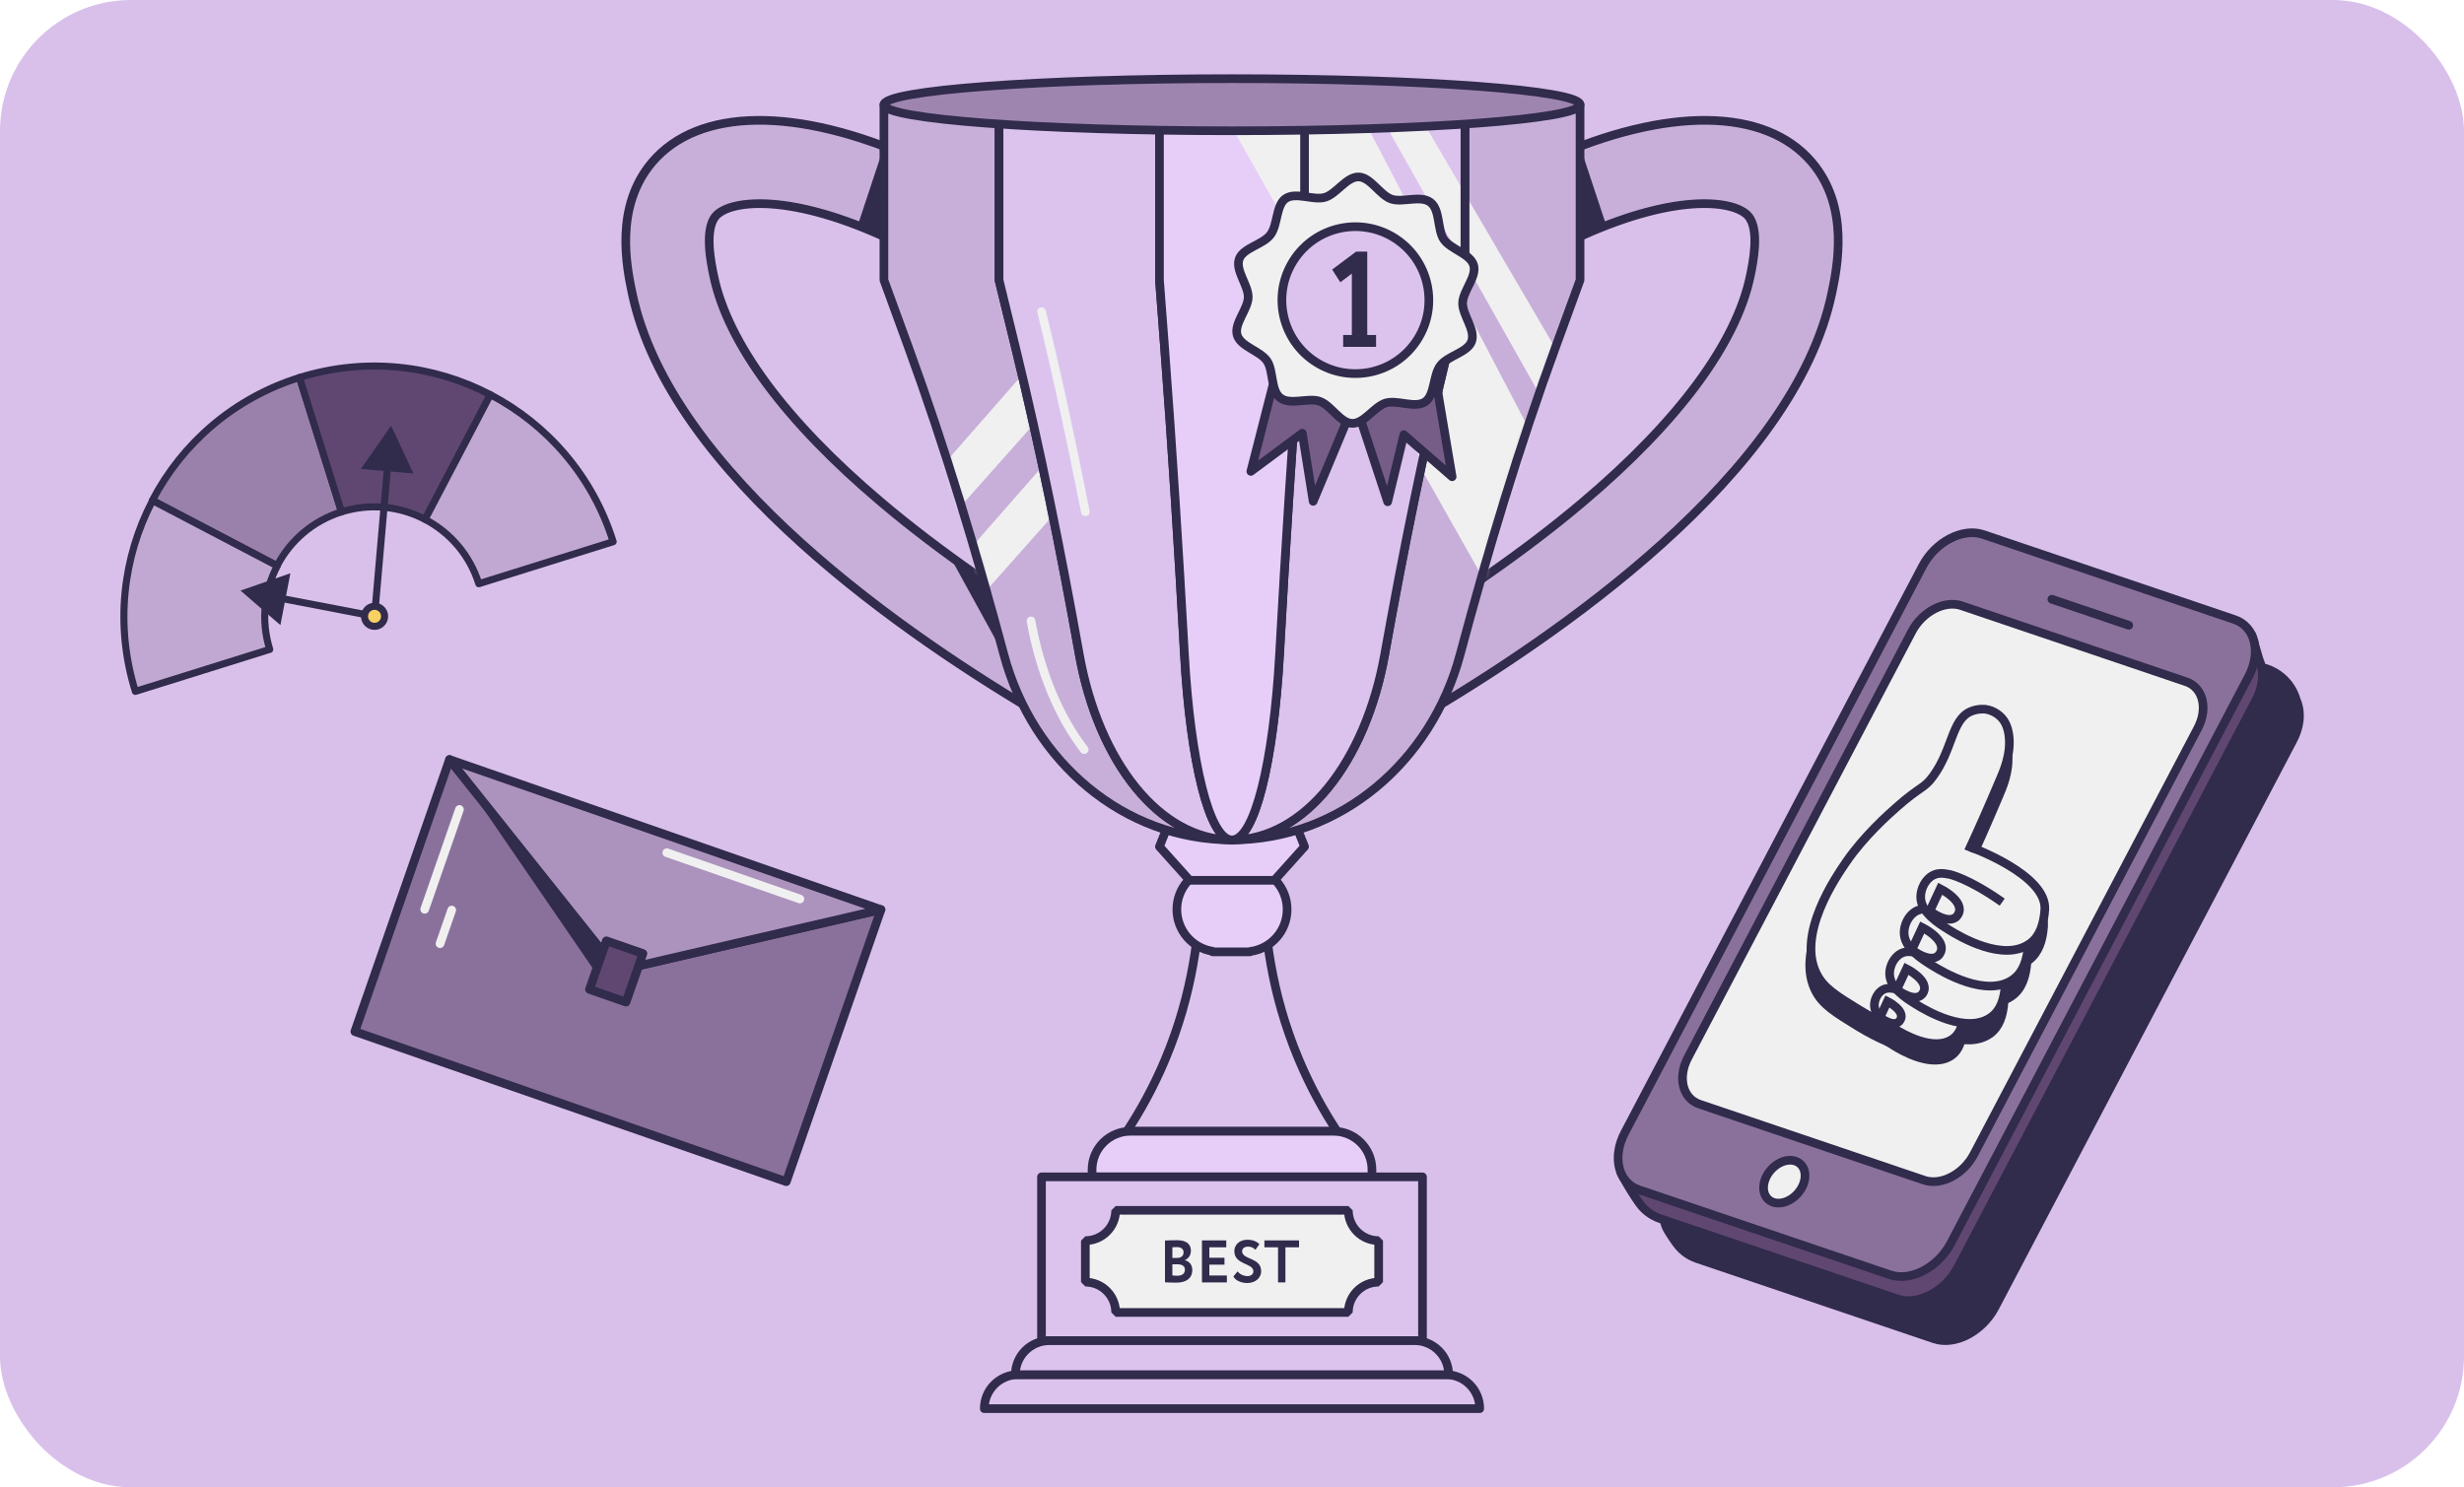 <svg width="376" height="227" viewBox="0 0 376 227" fill="none" xmlns="http://www.w3.org/2000/svg">
<rect width="376" height="227" rx="20" fill="#D9C0EB"/>
<path d="M213.175 110.452C210.989 110.452 208.864 109.325 207.68 107.302C205.908 104.27 206.93 100.376 209.961 98.604C221.839 91.662 232.771 84.055 241.575 76.607C256.137 64.293 264.963 52.353 267.095 42.082C267.492 40.164 268.55 35.07 266.795 32.994C264.801 30.64 256.18 29.351 241.532 35.91C238.328 37.344 234.566 35.91 233.132 32.703C231.697 29.5 233.132 25.738 236.338 24.303C254.391 16.22 269.406 16.399 276.5 24.779C282.262 31.586 280.362 40.753 279.548 44.67C273.796 72.383 237.502 97.236 216.381 109.583C215.373 110.171 214.269 110.452 213.178 110.452H213.175Z" fill="#C8AFDA" stroke="#312B4C" stroke-width="1.322" stroke-linecap="round" stroke-linejoin="round"/>
<path d="M162.823 110.452C165.009 110.452 167.134 109.325 168.318 107.302C170.09 104.27 169.068 100.376 166.037 98.604C154.159 91.662 143.227 84.055 134.423 76.607C119.861 64.293 111.035 52.353 108.903 42.082C108.506 40.164 107.448 35.07 109.203 32.994C111.197 30.64 119.818 29.351 134.466 35.91C137.67 37.344 141.432 35.91 142.866 32.703C144.301 29.5 142.866 25.738 139.66 24.303C121.607 16.22 106.592 16.399 99.498 24.779C93.736 31.586 95.636 40.753 96.45 44.67C102.202 72.383 138.496 97.236 159.617 109.583C160.625 110.171 161.729 110.452 162.82 110.452H162.823Z" fill="#C8AFDA" stroke="#312B4C" stroke-width="1.322" stroke-linecap="round" stroke-linejoin="round"/>
<path d="M198.182 161.669C193.901 151.457 192.933 142.095 192.863 135.602C191.888 135.483 190.913 135.364 189.938 135.249V141.986H186.06V135.249C185.085 135.368 184.109 135.487 183.134 135.602C183.065 142.095 182.096 151.457 177.815 161.669C176.02 165.953 173.964 169.613 171.964 172.664H204.037C202.037 169.616 199.981 165.953 198.185 161.669H198.182Z" fill="#DCC3EE" stroke="#312B4C" stroke-width="1.322" stroke-linecap="round" stroke-linejoin="round"/>
<path d="M196.409 138.799C196.409 135.503 193.943 132.789 190.756 132.386V132.33H185.037V132.419C181.95 132.908 179.586 135.576 179.586 138.803C179.586 142.029 181.95 144.697 185.037 145.186V145.275H190.756V145.219C193.943 144.816 196.409 142.102 196.409 138.806V138.799Z" fill="#E7CEF9" stroke="#312B4C" stroke-width="1.322" stroke-linecap="round" stroke-linejoin="round"/>
<path d="M203.492 172.661H172.51C169.27 172.661 166.646 175.285 166.646 178.525V179.619H209.356V178.525C209.356 175.285 206.732 172.661 203.492 172.661Z" fill="#E7CEF9" stroke="#312B4C" stroke-width="1.322" stroke-linecap="round" stroke-linejoin="round"/>
<path d="M198.013 126.564H177.984L176.926 129.219L181.537 134.36H185.57H186.06H189.937H190.427H194.46L199.071 129.219L198.013 126.564Z" fill="#E7CEF9" stroke="#312B4C" stroke-width="1.322" stroke-linecap="round" stroke-linejoin="round"/>
<path d="M195.492 179.619H189.938H186.06H180.507H158.93V204.621H180.507H186.06H189.938H195.492H217.069V179.619H195.492Z" fill="#DCC3EE" stroke="#312B4C" stroke-width="1.322" stroke-linecap="round" stroke-linejoin="round"/>
<path d="M220.612 209.808H155.385C152.519 209.808 150.198 212.132 150.198 214.995H225.802C225.802 212.129 223.478 209.808 220.615 209.808H220.612Z" fill="#DCC3EE" stroke="#312B4C" stroke-width="1.322" stroke-linecap="round" stroke-linejoin="round"/>
<path d="M215.869 204.621H160.13C157.264 204.621 154.943 206.945 154.943 209.808H180.51H221.059C221.059 206.942 218.735 204.618 215.873 204.618L215.869 204.621Z" fill="#DCC3EE" stroke="#312B4C" stroke-width="1.322" stroke-linecap="round" stroke-linejoin="round"/>
<path d="M187.996 128.194C171.49 128.194 157.563 116.257 153.196 99.93C148.954 84.085 144.243 68.389 138.643 53.044C137.391 49.612 136.138 46.181 134.885 42.746V15.982H152.448V42.746C153.288 46.181 154.125 49.612 154.964 53.044C158.713 68.389 161.867 84.085 164.703 99.93C167.629 116.257 176.948 128.194 187.996 128.194Z" fill="#C8AFDA"/>
<mask id="mask0_545_4268" style="mask-type:luminance" maskUnits="userSpaceOnUse" x="134" y="15" width="54" height="114">
<path d="M187.993 128.194C171.487 128.194 157.56 116.257 153.193 99.93C148.951 84.085 144.241 68.389 138.641 53.044C137.388 49.612 136.135 46.181 134.882 42.746V15.982H152.446V42.746C153.285 46.181 154.122 49.612 154.961 53.044C158.71 68.389 161.864 84.085 164.7 99.93C167.626 116.257 176.945 128.194 187.993 128.194Z" fill="white"/>
</mask>
<g mask="url(#mask0_545_4268)">
<path d="M135.71 97.84C137.671 98.614 139.634 99.387 141.595 100.164C157.327 82.452 173.059 64.739 188.792 47.03C188.907 43.632 189.026 40.233 189.142 36.838C171.33 57.172 153.519 77.51 135.707 97.844L135.71 97.84Z" fill="#F0F0F0"/>
<path d="M120.392 97.84C122.352 98.614 124.316 99.387 126.276 100.164C142.009 82.452 157.741 64.739 173.473 47.03C173.589 43.632 173.708 40.233 173.824 36.838C156.012 57.172 138.2 77.51 120.389 97.844L120.392 97.84Z" fill="#F0F0F0"/>
</g>
<path d="M187.996 128.194C171.49 128.194 157.563 116.257 153.196 99.93C148.954 84.085 144.243 68.389 138.643 53.044C137.391 49.612 136.138 46.181 134.885 42.746V15.982H152.448V42.746C153.288 46.181 154.125 49.612 154.964 53.044C158.713 68.389 161.867 84.085 164.703 99.93C167.629 116.257 176.948 128.194 187.996 128.194Z" stroke="#312B4C" stroke-width="1.322" stroke-linecap="round" stroke-linejoin="round"/>
<path d="M241.111 15.982V42.746C239.858 46.181 238.606 49.612 237.353 53.044C231.753 68.389 227.042 84.085 222.801 99.93C220.615 108.092 216.04 115.159 209.951 120.184C203.858 125.212 196.252 128.194 187.997 128.194C193.521 128.194 198.615 125.209 202.695 120.184C206.771 115.159 209.832 108.092 211.293 99.93C214.133 84.085 217.286 68.389 221.032 53.044C221.872 49.612 222.708 46.181 223.548 42.746V15.982H241.111Z" fill="#C8AFDA"/>
<mask id="mask1_545_4268" style="mask-type:luminance" maskUnits="userSpaceOnUse" x="187" y="15" width="55" height="114">
<path d="M241.109 15.982V42.746C239.857 46.181 238.604 49.612 237.351 53.044C231.751 68.389 227.04 84.085 222.799 99.93C220.613 108.092 216.038 115.159 209.949 120.184C203.856 125.212 196.25 128.194 187.995 128.194C193.519 128.194 198.613 125.209 202.693 120.184C206.769 115.159 209.83 108.092 211.291 99.93C214.131 84.085 217.285 68.389 221.03 53.044C221.87 49.612 222.706 46.181 223.546 42.746V15.982H241.109Z" fill="white"/>
</mask>
<g mask="url(#mask1_545_4268)">
<path d="M206.81 53.724L233.401 100.802L245.183 88.174L221.765 43.374L206.81 53.724Z" fill="#F0F0F0"/>
<path d="M210.853 17.549L237.444 64.627C239.239 63.929 241.034 63.232 242.83 62.534C234.658 48.564 226.486 34.59 218.314 20.62C215.828 19.599 213.342 18.574 210.853 17.552V17.549Z" fill="#F0F0F0"/>
</g>
<path d="M241.111 15.982V42.746C239.858 46.181 238.606 49.612 237.353 53.044C231.753 68.389 227.042 84.085 222.801 99.93C220.615 108.092 216.04 115.159 209.951 120.184C203.858 125.212 196.252 128.194 187.997 128.194C193.521 128.194 198.615 125.209 202.695 120.184C206.771 115.159 209.832 108.092 211.293 99.93C214.133 84.085 217.286 68.389 221.032 53.044C221.872 49.612 222.708 46.181 223.548 42.746V15.982H241.111Z" stroke="#312B4C" stroke-width="1.322" stroke-linecap="round" stroke-linejoin="round"/>
<path d="M187.998 128.194C176.95 128.194 167.631 116.257 164.706 99.93C161.866 84.085 158.712 68.389 154.967 53.044C154.127 49.612 153.291 46.181 152.451 42.746V15.982H176.931V42.746C177.188 46.181 177.453 49.612 177.714 53.044C178.878 68.389 179.863 84.085 180.746 99.93C181.655 116.257 184.557 128.194 187.998 128.194Z" fill="#DCC3EE" stroke="#312B4C" stroke-width="1.322" stroke-linecap="round" stroke-linejoin="round"/>
<path d="M223.548 15.982V42.746C222.708 46.181 221.872 49.612 221.032 53.044C217.283 68.389 214.129 84.085 211.293 99.93C209.832 108.092 206.767 115.159 202.695 120.184C198.615 125.212 193.521 128.194 187.997 128.194C189.716 128.194 191.303 125.209 192.576 120.184C193.845 115.159 194.797 108.092 195.253 99.93C196.139 84.085 197.121 68.389 198.285 53.044C198.546 49.612 198.807 46.181 199.068 42.746V15.982H223.548Z" fill="#DCC3EE"/>
<mask id="mask2_545_4268" style="mask-type:luminance" maskUnits="userSpaceOnUse" x="187" y="15" width="37" height="114">
<path d="M223.546 15.982V42.746C222.706 46.181 221.87 49.612 221.03 53.044C217.281 68.389 214.127 84.085 211.291 99.93C209.83 108.092 206.765 115.159 202.693 120.184C198.613 125.212 193.519 128.194 187.995 128.194C189.714 128.194 191.301 125.209 192.574 120.184C193.843 115.159 194.795 108.092 195.251 99.93C196.137 84.085 197.119 68.389 198.283 53.044C198.544 49.612 198.805 46.181 199.066 42.746V15.982H223.546Z" fill="white"/>
</mask>
<g mask="url(#mask2_545_4268)">
<path d="M201.993 2.352L228.585 49.43C230.38 48.733 232.175 48.035 233.97 47.338C225.798 33.367 217.626 19.394 209.454 5.423L201.993 2.356V2.352Z" fill="#F0F0F0"/>
<path d="M190.366 23.288L216.955 70.362L228.737 57.734L205.318 12.934L190.366 23.288Z" fill="#F0F0F0"/>
</g>
<path d="M223.548 15.982V42.746C222.708 46.181 221.872 49.612 221.032 53.044C217.283 68.389 214.129 84.085 211.293 99.93C209.832 108.092 206.767 115.159 202.695 120.184C198.615 125.212 193.521 128.194 187.997 128.194C189.716 128.194 191.303 125.209 192.576 120.184C193.845 115.159 194.797 108.092 195.253 99.93C196.139 84.085 197.121 68.389 198.285 53.044C198.546 49.612 198.807 46.181 199.068 42.746V15.982H223.548Z" stroke="#312B4C" stroke-width="1.322" stroke-linecap="round" stroke-linejoin="round"/>
<path d="M199.07 15.982V42.746C198.812 46.181 198.547 49.612 198.286 53.044C197.123 68.389 196.137 84.085 195.255 99.93C194.799 108.092 193.846 115.159 192.577 120.184C191.308 125.212 189.721 128.194 187.998 128.194C184.557 128.194 181.655 116.257 180.746 99.93C179.86 84.085 178.878 68.389 177.714 53.044C177.453 49.612 177.192 46.181 176.931 42.746V15.982H199.07Z" fill="#E7CEF9"/>
<mask id="mask3_545_4268" style="mask-type:luminance" maskUnits="userSpaceOnUse" x="176" y="15" width="24" height="114">
<path d="M199.07 15.982V42.746C198.812 46.181 198.547 49.612 198.286 53.044C197.123 68.389 196.137 84.085 195.255 99.93C194.799 108.092 193.846 115.159 192.577 120.184C191.308 125.212 189.721 128.194 187.998 128.194C184.557 128.194 181.655 116.257 180.746 99.93C179.86 84.085 178.878 68.389 177.714 53.044C177.453 49.612 177.192 46.181 176.931 42.746V15.982H199.07Z" fill="white"/>
</mask>
<g mask="url(#mask3_545_4268)">
<path d="M177.92 1.595L204.508 48.673L216.294 36.042L192.872 -8.759L177.92 1.595Z" fill="#F0F0F0"/>
</g>
<path d="M199.07 15.982V42.746C198.812 46.181 198.547 49.612 198.286 53.044C197.123 68.389 196.137 84.085 195.255 99.93C194.799 108.092 193.846 115.159 192.577 120.184C191.308 125.212 189.721 128.194 187.998 128.194C184.557 128.194 181.655 116.257 180.746 99.93C179.86 84.085 178.878 68.389 177.714 53.044C177.453 49.612 177.192 46.181 176.931 42.746V15.982H199.07Z" stroke="#312B4C" stroke-width="1.322" stroke-linecap="round" stroke-linejoin="round"/>
<path d="M205.754 200.31H170.247C170.247 197.758 168.177 195.686 165.622 195.686V189.352C168.174 189.352 170.247 187.282 170.247 184.727H205.754C205.754 187.279 207.824 189.352 210.379 189.352V195.686C207.827 195.686 205.754 197.755 205.754 200.31Z" fill="#F0F0F0" stroke="#312B4C" stroke-width="1.322" stroke-linejoin="bevel"/>
<path d="M188.001 19.959C217.333 19.959 241.112 18.179 241.112 15.982C241.112 13.786 217.333 12.005 188.001 12.005C158.668 12.005 134.89 13.786 134.89 15.982C134.89 18.179 158.668 19.959 188.001 19.959Z" fill="#9E85B0" stroke="#312B4C" stroke-width="1.322" stroke-linecap="round" stroke-linejoin="round"/>
<path d="M241.112 22.333C241.251 26.858 241.39 31.384 241.532 35.91L245.116 34.412C243.78 30.386 242.448 26.359 241.112 22.333Z" fill="#312B4C"/>
<path d="M134.887 22.333C134.748 26.858 134.609 31.384 134.467 35.91L130.884 34.412C132.219 30.386 133.552 26.359 134.887 22.333Z" fill="#312B4C"/>
<path d="M150.028 88.452L144.891 84.812L153.198 99.93L150.028 88.452Z" fill="#312B4C"/>
<path d="M165.623 78.108C163.6 67.814 161.402 57.612 158.945 47.562" stroke="#F0F0F0" stroke-width="1.322" stroke-linecap="round" stroke-linejoin="round"/>
<path d="M165.449 114.409C161.61 109.427 158.731 102.601 157.326 94.76" stroke="#F0F0F0" stroke-width="1.322" stroke-linecap="round" stroke-linejoin="round"/>
<path d="M205.867 58.67L211.755 76.581L214.224 66.349L221.59 72.766C220.532 66.488 219.474 60.207 218.416 53.933" fill="#765D88"/>
<path d="M205.867 58.67L211.755 76.581L214.224 66.349L221.59 72.766C220.532 66.488 219.474 60.207 218.416 53.933" stroke="#312B4C" stroke-width="1.322" stroke-linecap="round" stroke-linejoin="round"/>
<path d="M207.654 59.117L200.388 76.515L198.722 66.121L190.877 71.946L194.675 57.11" fill="#765D88"/>
<path d="M207.654 59.117L200.388 76.515L198.722 66.121L190.877 71.946L194.675 57.11" stroke="#312B4C" stroke-width="1.322" stroke-linecap="round" stroke-linejoin="round"/>
<path d="M218.289 30.888C216.785 29.731 213.998 30.981 212.299 30.379C210.54 29.754 209.152 27.05 207.327 27.004C205.482 26.957 203.952 29.596 202.186 30.118C200.434 30.634 197.717 29.245 196.18 30.303C194.695 31.325 195.009 34.343 193.852 35.847C192.695 37.351 189.697 37.83 189.099 39.526C188.474 41.285 190.52 43.553 190.474 45.377C190.428 47.222 188.272 49.381 188.794 51.149C189.31 52.901 192.285 53.543 193.34 55.08C194.361 56.564 193.872 59.579 195.376 60.733C196.88 61.89 199.667 60.64 201.366 61.242C203.125 61.867 204.514 64.571 206.338 64.617C208.183 64.663 209.714 62.025 211.479 61.503C213.231 60.987 215.948 62.376 217.486 61.318C218.97 60.297 218.656 57.278 219.813 55.774C220.97 54.27 223.968 53.791 224.567 52.095C225.191 50.336 223.145 48.068 223.191 46.243C223.238 44.399 225.393 42.24 224.871 40.472C224.355 38.719 221.38 38.078 220.325 36.541C219.304 35.057 219.793 32.042 218.289 30.888Z" fill="#F0F0F0" stroke="#312B4C" stroke-width="1.322" stroke-miterlimit="10"/>
<path d="M200.85 55.291C206.087 58.594 213.009 57.027 216.311 51.787C219.614 46.551 218.044 39.629 212.807 36.326C207.571 33.024 200.649 34.591 197.346 39.83C194.044 45.067 195.614 51.989 200.85 55.291Z" fill="#DCC3EE" stroke="#312B4C" stroke-width="1.322" stroke-linecap="round" stroke-linejoin="round"/>
<path d="M206.944 38.402H208.64V52.753H206.289V41.754L204.53 43.083L203.284 41.139L206.944 38.399V38.402Z" fill="#312B4C"/>
<path d="M209.984 52.941V51.129H204.963V52.941H209.984Z" fill="#312B4C"/>
<path d="M177.771 189.332C178.128 189.312 178.98 189.286 179.622 189.286C181.152 189.286 181.728 189.983 181.728 190.869C181.728 191.603 181.361 192.069 180.812 192.324V192.344C181.443 192.499 181.939 192.985 181.939 193.838C181.939 195.157 180.914 195.762 179.559 195.762C178.974 195.762 178.147 195.742 177.774 195.715V189.332H177.771ZM178.898 190.367V191.986H179.658C180.18 191.986 180.61 191.722 180.61 191.134C180.61 190.611 180.207 190.337 179.602 190.337C179.344 190.337 179.099 190.347 178.898 190.363V190.367ZM178.898 192.968V194.661C179.053 194.681 179.318 194.707 179.638 194.707C180.399 194.707 180.812 194.387 180.812 193.782C180.812 193.243 180.399 192.965 179.694 192.965H178.898V192.968Z" fill="#312B4C"/>
<path d="M183.417 189.315H187.126V190.37H184.544V191.963H186.852V193.018H184.544V194.674H187.219V195.729H183.417V189.319V189.315Z" fill="#312B4C"/>
<path d="M188.353 190.981C188.353 190.019 189.103 189.213 190.35 189.213C191.137 189.213 191.798 189.477 192.181 189.901L191.576 190.743C191.265 190.443 190.955 190.267 190.442 190.267C189.884 190.267 189.546 190.552 189.546 190.972C189.546 192.301 192.449 191.877 192.449 194.013C192.449 195.094 191.507 195.824 190.307 195.824C189.484 195.824 188.522 195.467 188.211 194.816L188.852 194.046C189.229 194.532 189.831 194.77 190.327 194.77C190.859 194.77 191.262 194.505 191.262 194.02C191.262 192.757 188.36 193.067 188.36 190.978L188.353 190.981Z" fill="#312B4C"/>
<path d="M192.948 189.315H198.23V190.37H196.151V195.725H195.024V190.37H192.944V189.315H192.948Z" fill="#312B4C"/>
<path d="M255.591 189.435C255.31 189.031 254.969 188.519 254.579 187.891C253.591 186.297 253.617 184.277 254.645 182.707L254.662 182.681L300.11 96.181C302.064 92.466 306.229 90.294 309.369 91.358C321.449 94.899 333.525 98.439 345.604 101.98C347.898 102.654 349.7 104.446 350.378 106.74C350.381 106.753 350.384 106.763 350.388 106.776C350.51 107.057 350.619 107.361 350.702 107.685C351.29 109.973 350.394 112.039 349.872 113.024L304.424 199.524C302.47 203.24 298.305 205.411 295.164 204.347L258.992 192.102C258.291 191.864 257.637 191.511 257.062 191.058C256.358 190.506 255.944 189.94 255.591 189.428H255.594L255.591 189.435Z" fill="#312B4C" stroke="#312B4C" stroke-width="1.322" stroke-linecap="round" stroke-linejoin="round"/>
<path d="M249.94 183.322C249.328 182.443 248.413 181.031 247.378 179.064C247.92 178.235 248.469 177.405 249.011 176.575L294.459 90.076C296.413 86.36 300.578 84.188 303.719 85.252C317.025 89.153 330.33 93.054 343.636 96.955C344.003 98.195 344.37 99.431 344.737 100.671C344.859 100.952 344.968 101.256 345.051 101.58C345.64 103.867 344.744 105.933 344.221 106.919L298.773 193.418C296.819 197.134 292.654 199.306 289.514 198.241L253.342 185.997C252.641 185.759 251.986 185.405 251.411 184.952C250.707 184.4 250.294 183.835 249.94 183.322Z" fill="#604772"/>
<path d="M249.94 183.322C249.328 182.443 248.413 181.031 247.378 179.064C247.92 178.235 248.469 177.405 249.011 176.575L294.459 90.076C296.413 86.36 300.578 84.188 303.719 85.252C317.025 89.153 330.33 93.054 343.636 96.955C344.003 98.195 344.37 99.431 344.737 100.671C344.859 100.952 344.968 101.256 345.051 101.58C345.64 103.867 344.744 105.933 344.221 106.919L298.773 193.418C296.819 197.134 292.654 199.306 289.514 198.241L253.342 185.997C252.641 185.759 251.986 185.405 251.411 184.952C250.707 184.4 250.294 183.835 249.94 183.322ZM249.94 183.322H249.943" stroke="#312B4C" stroke-width="1.322" stroke-linecap="round" stroke-linejoin="round"/>
<path d="M247.927 172.902L293.375 86.403C295.329 82.687 299.494 80.515 302.635 81.579L340.979 94.558C344.116 95.619 345.091 99.53 343.137 103.246L297.689 189.745C295.735 193.461 291.57 195.633 288.43 194.568L250.086 181.59C246.948 180.529 245.973 176.618 247.927 172.902Z" fill="#8A719C" stroke="#312B4C" stroke-width="1.322" stroke-linecap="round" stroke-linejoin="round"/>
<path d="M257.569 161.421L291.741 96.383C293.338 93.348 296.739 91.576 299.305 92.442L333.612 104.056C336.174 104.928 336.971 108.119 335.374 111.153L301.202 176.192C299.606 179.226 296.204 180.998 293.639 180.132L259.331 168.519C256.769 167.646 255.972 164.456 257.569 161.421Z" fill="#F0F0F0" stroke="#312B4C" stroke-width="1.322" stroke-linecap="round" stroke-linejoin="round"/>
<path d="M313.109 91.46L324.845 95.434" stroke="#312B4C" stroke-width="1.322" stroke-linecap="round" stroke-linejoin="round"/>
<path d="M274.363 182.106C275.679 180.582 275.808 178.562 274.658 177.593C273.507 176.625 271.507 177.078 270.195 178.602C268.882 180.126 268.75 182.149 269.901 183.114C271.051 184.083 273.051 183.63 274.363 182.106Z" fill="#F0F0F0" stroke="#312B4C" stroke-width="1.322" stroke-linecap="round" stroke-linejoin="round"/>
<path d="M291.865 160.403C289.825 159.788 286.823 158.687 283.544 156.671C280.056 154.529 278.175 153.375 277.078 151.289C273.878 145.209 279.957 136.386 281.547 134.072C284.281 130.092 287.994 126.813 289.237 125.712C292.933 122.446 293.362 122.971 294.807 120.991C297.782 116.915 297.623 112.413 300.486 111.147C301.647 110.634 302.764 110.78 302.764 110.78C304.166 110.961 305.038 111.857 305.227 112.059C305.746 112.618 306.179 113.408 306.361 114.727C306.767 117.712 305.442 120.485 304.939 121.675C303.326 125.504 301.852 128.829 300.473 131.814C301.567 132.221 303.164 132.978 304.728 134.383C307.293 136.69 308.271 139.408 308.638 140.684" fill="#312B4C"/>
<path d="M291.865 160.403C289.825 159.788 286.823 158.687 283.544 156.671C280.056 154.529 278.175 153.375 277.078 151.289C273.878 145.209 279.957 136.386 281.547 134.072C284.281 130.092 287.994 126.813 289.237 125.712C292.933 122.446 293.362 122.971 294.807 120.991C297.782 116.915 297.623 112.413 300.486 111.147C301.647 110.634 302.764 110.78 302.764 110.78C304.166 110.961 305.038 111.857 305.227 112.059C305.746 112.618 306.179 113.408 306.361 114.727C306.767 117.712 305.442 120.485 304.939 121.675C303.326 125.504 301.852 128.829 300.473 131.814C301.567 132.221 303.164 132.978 304.728 134.383C307.293 136.69 308.271 139.408 308.638 140.684" stroke="#312B4C" stroke-width="1.322" stroke-miterlimit="10"/>
<path d="M299.466 157.335C299.363 158.899 298.914 160.244 297.892 161.018C294.967 163.226 290.008 160.224 289.02 159.613C287.787 158.852 285.816 157.639 285.836 155.907C285.846 155.061 286.335 153.98 287.234 153.547C287.707 153.319 288.22 153.309 289.016 153.471C289.016 153.471 291.076 153.89 294.795 156.515" fill="#312B4C"/>
<path d="M299.466 157.335C299.363 158.899 298.914 160.244 297.892 161.018C294.967 163.226 290.008 160.224 289.02 159.613C287.787 158.852 285.816 157.639 285.836 155.907C285.846 155.061 286.335 153.98 287.234 153.547C287.707 153.319 288.22 153.309 289.016 153.471C289.016 153.471 291.076 153.89 294.795 156.515" stroke="#312B4C" stroke-width="1.322" stroke-miterlimit="10"/>
<path d="M286.693 157.821L287.831 155.372C287.831 155.372 290.594 156.747 289.804 158.185C289.014 159.623 286.693 157.821 286.693 157.821Z" fill="#312B4C" stroke="#312B4C" stroke-width="1.322" stroke-miterlimit="10"/>
<path d="M305.801 152.932C305.666 154.958 305.087 156.697 303.765 157.696C299.98 160.555 293.563 156.667 292.28 155.877C290.687 154.895 288.135 153.322 288.161 151.081C288.175 149.986 288.806 148.585 289.97 148.026C290.581 147.732 291.246 147.719 292.274 147.927C292.274 147.927 294.938 148.472 299.751 151.867" fill="#312B4C"/>
<path d="M305.801 152.932C305.666 154.958 305.087 156.697 303.765 157.696C299.98 160.555 293.563 156.667 292.28 155.877C290.687 154.895 288.135 153.322 288.161 151.081C288.175 149.986 288.806 148.585 289.97 148.026C290.581 147.732 291.246 147.719 292.274 147.927C292.274 147.927 294.938 148.472 299.751 151.867" stroke="#312B4C" stroke-width="1.322" stroke-miterlimit="10"/>
<path d="M289.267 153.56L290.741 150.39C290.741 150.39 294.315 152.168 293.293 154.029C292.272 155.891 289.267 153.56 289.267 153.56Z" fill="#312B4C" stroke="#312B4C" stroke-width="1.322" stroke-miterlimit="10"/>
<path d="M309.308 146.813C309.163 148.988 308.541 150.856 307.12 151.927C303.057 154.995 296.168 150.823 294.793 149.977C293.08 148.922 290.34 147.233 290.369 144.826C290.383 143.649 291.064 142.145 292.31 141.547C292.968 141.229 293.682 141.216 294.783 141.441C294.783 141.441 297.642 142.026 302.809 145.672" fill="#312B4C"/>
<path d="M309.308 146.813C309.163 148.988 308.541 150.856 307.12 151.927C303.057 154.995 296.168 150.823 294.793 149.977C293.08 148.922 290.34 147.233 290.369 144.826C290.383 143.649 291.064 142.145 292.31 141.547C292.968 141.229 293.682 141.216 294.783 141.441C294.783 141.441 297.642 142.026 302.809 145.672" stroke="#312B4C" stroke-width="1.322" stroke-miterlimit="10"/>
<path d="M291.561 147.487L293.144 144.082C293.144 144.082 296.982 145.99 295.885 147.99C294.787 149.99 291.561 147.487 291.561 147.487Z" fill="#312B4C" stroke="#312B4C" stroke-width="1.322" stroke-miterlimit="10"/>
<path d="M305.347 140.221C300.18 136.575 297.321 135.99 297.321 135.99C296.217 135.765 295.506 135.778 294.848 136.095C293.598 136.694 292.921 138.198 292.907 139.375C292.878 141.781 295.618 143.471 297.331 144.525C298.706 145.372 305.595 149.547 309.658 146.476C311.076 145.405 311.701 143.534 311.846 141.362C312.203 136.006 300.478 131.814 300.478 131.814" fill="#312B4C"/>
<path d="M305.347 140.221C300.18 136.575 297.321 135.99 297.321 135.99C296.217 135.765 295.506 135.778 294.848 136.095C293.598 136.694 292.921 138.198 292.907 139.375C292.878 141.781 295.618 143.471 297.331 144.525C298.706 145.372 305.595 149.547 309.658 146.476C311.076 145.405 311.701 143.534 311.846 141.362C312.203 136.006 300.478 131.814 300.478 131.814" stroke="#312B4C" stroke-width="1.322" stroke-miterlimit="10"/>
<path d="M294.303 141.573L295.886 138.168C295.886 138.168 299.724 140.076 298.627 142.076C297.529 144.076 294.303 141.573 294.303 141.573Z" fill="#312B4C" stroke="#312B4C" stroke-width="1.322" stroke-miterlimit="10"/>
<path d="M292.054 157.871C290.015 157.256 287.013 156.155 283.734 154.138C280.246 151.996 278.365 150.843 277.267 148.757C274.067 142.677 280.147 133.854 281.737 131.54C284.471 127.56 288.183 124.28 289.426 123.18C293.122 119.914 293.552 120.439 294.996 118.459C297.972 114.383 297.813 109.88 300.676 108.614C301.836 108.102 302.953 108.247 302.953 108.247C304.355 108.429 305.228 109.325 305.416 109.527C305.935 110.085 306.368 110.875 306.55 112.194C306.957 115.18 305.631 117.953 305.129 119.143C303.515 122.971 302.041 126.297 300.663 129.282C301.757 129.689 303.353 130.446 304.917 131.851C307.482 134.158 308.461 136.876 308.828 138.152" fill="#F0F0F0"/>
<path d="M292.054 157.871C290.015 157.256 287.013 156.155 283.734 154.138C280.246 151.996 278.365 150.843 277.267 148.757C274.067 142.677 280.147 133.854 281.737 131.54C284.471 127.56 288.183 124.28 289.426 123.18C293.122 119.914 293.552 120.439 294.996 118.459C297.972 114.383 297.813 109.88 300.676 108.614C301.836 108.102 302.953 108.247 302.953 108.247C304.355 108.429 305.228 109.325 305.416 109.527C305.935 110.085 306.368 110.875 306.55 112.194C306.957 115.18 305.631 117.953 305.129 119.143C303.515 122.971 302.041 126.297 300.663 129.282C301.757 129.689 303.353 130.446 304.917 131.851C307.482 134.158 308.461 136.876 308.828 138.152" stroke="#312B4C" stroke-width="1.322" stroke-miterlimit="10"/>
<path d="M299.656 154.803C299.554 156.367 299.104 157.712 298.083 158.486C295.157 160.694 290.198 157.692 289.21 157.081C287.977 156.32 286.007 155.107 286.027 153.375C286.036 152.529 286.526 151.448 287.425 151.014C287.898 150.786 288.41 150.776 289.207 150.938C289.207 150.938 291.266 151.358 294.985 153.983" fill="#F0F0F0"/>
<path d="M299.656 154.803C299.554 156.367 299.104 157.712 298.083 158.486C295.157 160.694 290.198 157.692 289.21 157.081C287.977 156.32 286.007 155.107 286.027 153.375C286.036 152.529 286.526 151.448 287.425 151.014C287.898 150.786 288.41 150.776 289.207 150.938C289.207 150.938 291.266 151.358 294.985 153.983" stroke="#312B4C" stroke-width="1.322" stroke-miterlimit="10"/>
<path d="M286.884 155.286L288.021 152.836C288.021 152.836 290.785 154.211 289.995 155.649C289.204 157.087 286.884 155.286 286.884 155.286Z" stroke="#312B4C" stroke-width="1.322" stroke-miterlimit="10"/>
<path d="M305.987 150.4C305.851 152.426 305.273 154.165 303.95 155.163C300.165 158.023 293.749 154.135 292.466 153.345C290.873 152.363 288.32 150.79 288.347 148.548C288.36 147.454 288.992 146.052 290.155 145.494C290.767 145.2 291.431 145.186 292.459 145.395C292.459 145.395 295.124 145.94 299.937 149.335" fill="#F0F0F0"/>
<path d="M305.987 150.4C305.851 152.426 305.273 154.165 303.95 155.163C300.165 158.023 293.749 154.135 292.466 153.345C290.873 152.363 288.32 150.79 288.347 148.548C288.36 147.454 288.992 146.052 290.155 145.494C290.767 145.2 291.431 145.186 292.459 145.395C292.459 145.395 295.124 145.94 299.937 149.335" stroke="#312B4C" stroke-width="1.322" stroke-miterlimit="10"/>
<path d="M289.454 151.028L290.928 147.857C290.928 147.857 294.502 149.636 293.481 151.497C292.459 153.358 289.454 151.028 289.454 151.028Z" stroke="#312B4C" stroke-width="1.322" stroke-miterlimit="10"/>
<path d="M309.499 144.281C309.353 146.456 308.732 148.324 307.31 149.395C303.247 152.463 296.358 148.291 294.983 147.444C293.271 146.39 290.53 144.7 290.56 142.294C290.573 141.117 291.254 139.613 292.5 139.015C293.158 138.697 293.872 138.684 294.973 138.909C294.973 138.909 297.833 139.494 303 143.14" fill="#F0F0F0"/>
<path d="M309.499 144.281C309.353 146.456 308.732 148.324 307.31 149.395C303.247 152.463 296.358 148.291 294.983 147.444C293.271 146.39 290.53 144.7 290.56 142.294C290.573 141.117 291.254 139.613 292.5 139.015C293.158 138.697 293.872 138.684 294.973 138.909C294.973 138.909 297.833 139.494 303 143.14" stroke="#312B4C" stroke-width="1.322" stroke-miterlimit="10"/>
<path d="M291.747 144.955L293.331 141.55C293.331 141.55 297.169 143.457 296.071 145.458C294.974 147.458 291.747 144.955 291.747 144.955Z" stroke="#312B4C" stroke-width="1.322" stroke-miterlimit="10"/>
<path d="M305.533 137.689C300.366 134.043 297.506 133.457 297.506 133.457C296.402 133.233 295.691 133.246 295.034 133.563C293.784 134.162 293.106 135.666 293.093 136.843C293.063 139.249 295.804 140.938 297.516 141.993C298.891 142.839 305.781 147.015 309.844 143.943C311.262 142.872 311.887 141.001 312.032 138.829C312.389 133.474 300.663 129.282 300.663 129.282" fill="#F0F0F0"/>
<path d="M305.533 137.689C300.366 134.043 297.506 133.457 297.506 133.457C296.402 133.233 295.691 133.246 295.034 133.563C293.784 134.162 293.106 135.666 293.093 136.843C293.063 139.249 295.804 140.938 297.516 141.993C298.891 142.839 305.781 147.015 309.844 143.943C311.262 142.872 311.887 141.001 312.032 138.829C312.389 133.474 300.663 129.282 300.663 129.282" stroke="#312B4C" stroke-width="1.322" stroke-miterlimit="10"/>
<path d="M294.492 139.041L296.076 135.636C296.076 135.636 299.914 137.543 298.816 139.543C297.719 141.543 294.492 139.041 294.492 139.041Z" stroke="#312B4C" stroke-width="1.322" stroke-miterlimit="10"/>
<path d="M134.434 138.827L119.987 180.352L54.149 157.445L68.596 115.923L94.291 148.137L134.434 138.827Z" fill="#8A719C" stroke="#312B4C" stroke-width="1.322" stroke-linecap="round" stroke-linejoin="round"/>
<path d="M134.434 138.827L94.292 148.137L68.597 115.923L134.434 138.827Z" fill="#AC93BE" stroke="#312B4C" stroke-width="1.322" stroke-linecap="round" stroke-linejoin="round"/>
<path d="M94.026 148.272C92.972 148.308 91.916 148.347 90.862 148.383C83.439 137.564 76.019 126.745 68.597 115.923C77.073 126.706 85.549 137.489 94.026 148.272Z" fill="#312B4C"/>
<path d="M98.108 145.534L92.533 143.595L89.955 151.007L95.53 152.946L98.108 145.534Z" fill="#604772" stroke="#312B4C" stroke-width="1.322" stroke-linecap="round" stroke-linejoin="round"/>
<path d="M101.746 130.141L122.059 137.209" stroke="#F0F0F0" stroke-width="1.322" stroke-linecap="round" stroke-linejoin="round"/>
<path d="M70.112 123.539L64.807 138.786" stroke="#F0F0F0" stroke-width="1.322" stroke-linecap="round" stroke-linejoin="round"/>
<path d="M68.933 138.892L67.144 144.034" stroke="#F0F0F0" stroke-width="1.322" stroke-linecap="round" stroke-linejoin="round"/>
<path d="M45.703 57.618L52.114 78.122C47.706 79.501 44.275 82.534 42.293 86.328L23.26 76.363C27.792 67.7 35.63 60.768 45.701 57.619L45.703 57.618Z" fill="#9A81AC" stroke="#312B4C" stroke-width="1.077" stroke-linecap="round" stroke-linejoin="round"/>
<path d="M74.827 60.236L64.861 79.269C61.069 77.284 56.521 76.745 52.115 78.122L45.704 57.618C55.775 54.47 66.165 55.701 74.827 60.236Z" fill="#604772" stroke="#312B4C" stroke-width="1.077" stroke-linecap="round" stroke-linejoin="round"/>
<path d="M42.309 86.369C40.323 90.161 39.784 94.709 41.161 99.114L20.658 105.525C17.51 95.457 18.741 85.067 23.276 76.405L42.309 86.371L42.309 86.369Z" fill="#C1A8D3" stroke="#312B4C" stroke-width="1.077" stroke-linecap="round" stroke-linejoin="round"/>
<path d="M93.567 82.68L73.063 89.091C71.685 84.683 68.651 81.253 64.86 79.269L74.826 60.236C83.487 64.772 90.418 72.61 93.567 82.68Z" fill="#C1A8D3" stroke="#312B4C" stroke-width="1.077" stroke-linecap="round" stroke-linejoin="round"/>
<path d="M57.155 94.065L59.181 70.746" stroke="#312B4C" stroke-width="1.077" stroke-linecap="round" stroke-linejoin="round"/>
<path d="M63.093 72.271L59.684 64.971L55.067 71.573L63.093 72.271Z" fill="#312B4C"/>
<path d="M57.155 94.065L42.394 91.229" stroke="#312B4C" stroke-width="1.077" stroke-linecap="round" stroke-linejoin="round"/>
<path d="M44.31 87.495L36.7 90.137L42.789 95.408L44.31 87.495Z" fill="#312B4C"/>
<path d="M57.614 95.528C58.421 95.275 58.871 94.416 58.619 93.608C58.366 92.8 57.507 92.35 56.699 92.603C55.891 92.855 55.441 93.715 55.694 94.523C55.946 95.33 56.806 95.78 57.614 95.528Z" fill="#F9D061" stroke="#312B4C" stroke-width="1.077" stroke-linecap="round" stroke-linejoin="round"/>
</svg>
